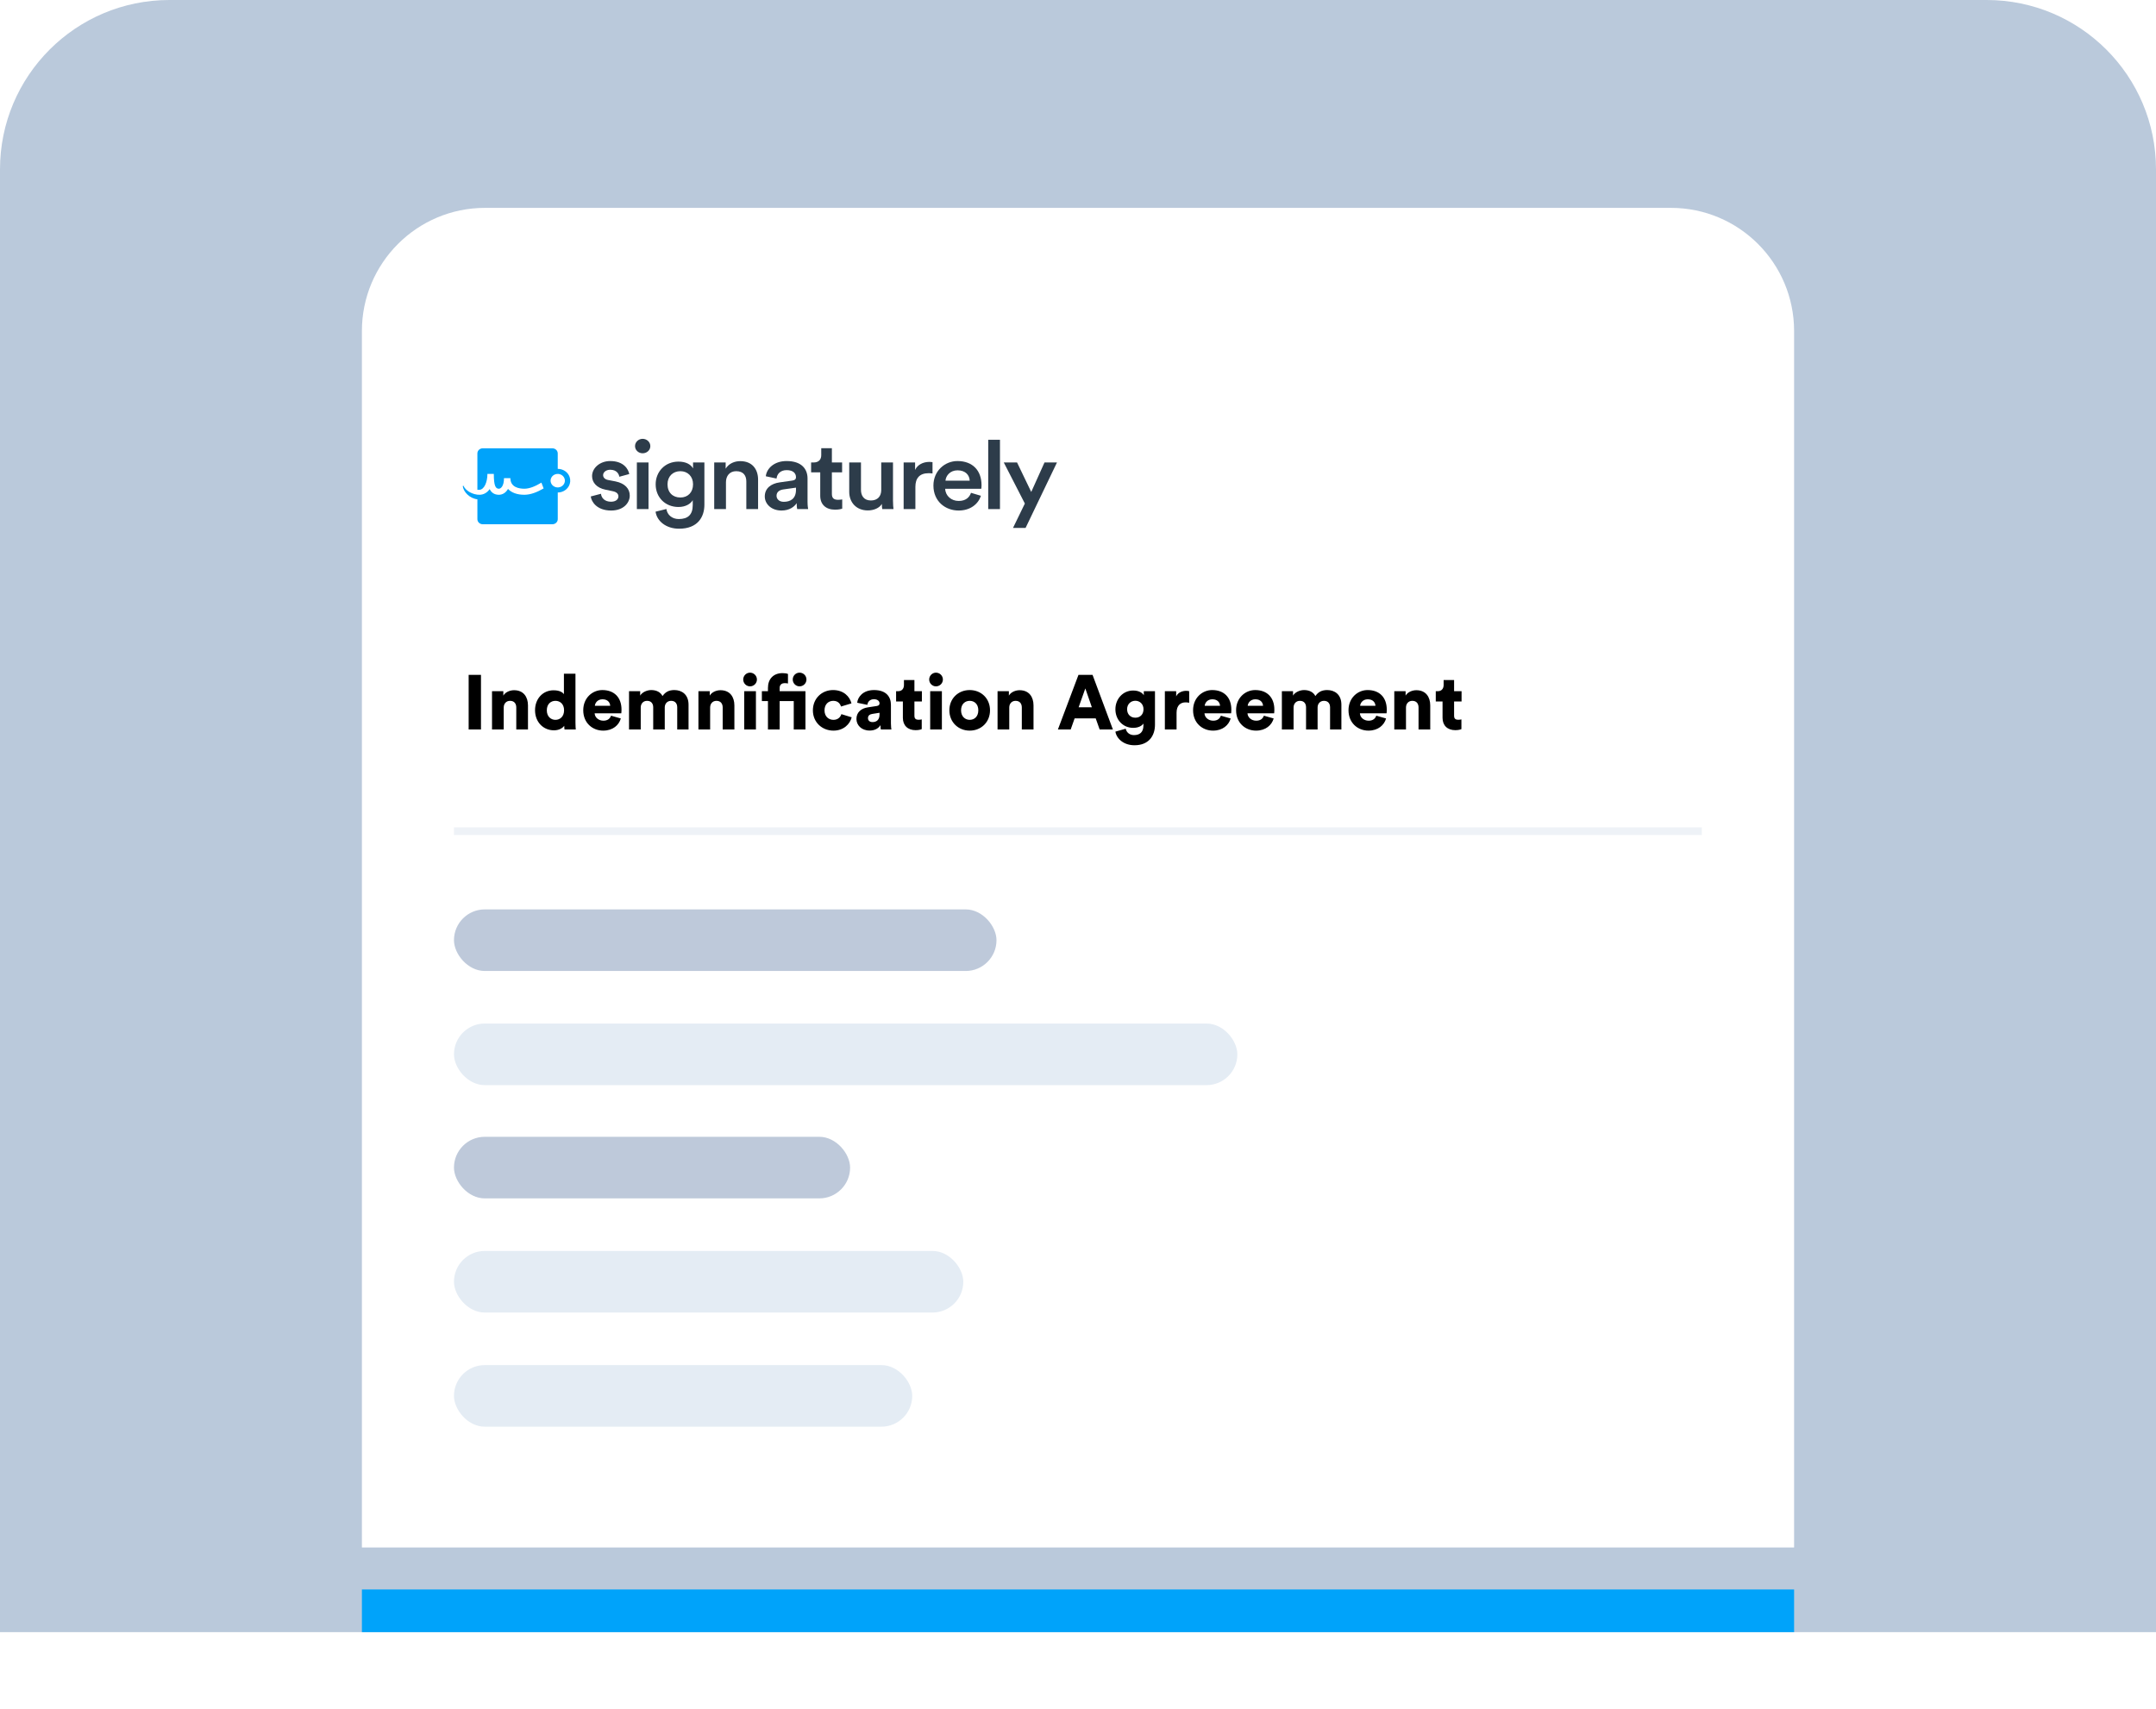 <svg width="280" height="222" viewBox="0 0 280 222" fill="none" xmlns="http://www.w3.org/2000/svg">
<path d="M0 22C0 9.85 9.85 0 22 0H258C270.15 0 280 9.85 280 22V212H0V22Z" fill="#BAC9DB"/>
<g filter="url(#filter0_d)">
<path d="M47 54C47 45.163 54.163 38 63 38H217C225.837 38 233 45.163 233 54V212H47V54Z" fill="white"/>
</g>
<rect x="47" y="206.457" width="186" height="5.543" fill="#00A3FA"/>
<path d="M76.722 64.485C76.801 65.169 77.511 66.313 79.366 66.313C80.998 66.313 81.787 65.293 81.787 64.373C81.787 63.478 81.156 62.782 79.945 62.533L78.972 62.346C78.577 62.272 78.327 62.035 78.327 61.712C78.327 61.339 78.709 61.016 79.248 61.016C80.103 61.016 80.379 61.575 80.432 61.924L81.722 61.575C81.616 60.979 81.037 59.885 79.248 59.885C77.919 59.885 76.893 60.78 76.893 61.837C76.893 62.67 77.485 63.366 78.616 63.602L79.564 63.801C80.077 63.901 80.314 64.149 80.314 64.472C80.314 64.846 79.985 65.169 79.353 65.169C78.537 65.169 78.103 64.684 78.051 64.137L76.722 64.485Z" fill="#2D3C4A"/>
<path d="M84.222 66.126V60.071H82.709V66.126H84.222ZM82.472 57.945C82.472 58.467 82.919 58.877 83.459 58.877C84.011 58.877 84.459 58.467 84.459 57.945C84.459 57.423 84.011 57 83.459 57C82.919 57 82.472 57.423 82.472 57.945Z" fill="#2D3C4A"/>
<path d="M85.138 66.462C85.309 67.68 86.493 68.675 88.191 68.675C90.599 68.675 91.48 67.171 91.48 65.554V60.071H90.006V60.842C89.73 60.345 89.112 59.959 88.112 59.959C86.349 59.959 85.151 61.289 85.151 62.906C85.151 64.609 86.401 65.853 88.112 65.853C89.046 65.853 89.691 65.442 89.967 64.97V65.604C89.967 66.835 89.362 67.419 88.151 67.419C87.27 67.419 86.651 66.86 86.546 66.114L85.138 66.462ZM88.362 64.622C87.362 64.622 86.691 63.963 86.691 62.906C86.691 61.874 87.388 61.203 88.362 61.203C89.309 61.203 90.006 61.874 90.006 62.906C90.006 63.95 89.335 64.622 88.362 64.622Z" fill="#2D3C4A"/>
<path d="M94.281 62.632C94.281 61.837 94.741 61.203 95.61 61.203C96.57 61.203 96.925 61.799 96.925 62.545V66.126H98.452V62.297C98.452 60.966 97.702 59.897 96.136 59.897C95.425 59.897 94.662 60.183 94.241 60.879V60.071H92.755V66.126H94.281V62.632Z" fill="#2D3C4A"/>
<path d="M99.323 64.485C99.323 65.442 100.152 66.313 101.494 66.313C102.533 66.313 103.165 65.815 103.467 65.355C103.467 65.84 103.52 66.089 103.533 66.126H104.954C104.941 66.064 104.875 65.703 104.875 65.156V62.147C104.875 60.941 104.125 59.885 102.152 59.885C100.573 59.885 99.573 60.817 99.454 61.861L100.849 62.16C100.915 61.551 101.362 61.066 102.165 61.066C103.007 61.066 103.375 61.476 103.375 61.986C103.375 62.197 103.27 62.371 102.902 62.421L101.257 62.657C100.165 62.806 99.323 63.403 99.323 64.485ZM101.783 65.181C101.178 65.181 100.849 64.808 100.849 64.398C100.849 63.901 101.231 63.652 101.704 63.577L103.375 63.341V63.615C103.375 64.796 102.639 65.181 101.783 65.181Z" fill="#2D3C4A"/>
<path d="M108.037 58.218H106.655V59.126C106.655 59.661 106.352 60.071 105.668 60.071H105.339V61.352H106.524V64.398C106.524 65.529 107.26 66.201 108.444 66.201C108.997 66.201 109.287 66.101 109.379 66.064V64.87C109.313 64.883 109.063 64.92 108.852 64.92C108.287 64.92 108.037 64.696 108.037 64.162V61.352H109.365V60.071H108.037V58.218Z" fill="#2D3C4A"/>
<path d="M114.525 65.455C114.525 65.703 114.552 65.989 114.578 66.126H116.038C116.012 65.902 115.973 65.517 115.973 65.02V60.071H114.446V63.652C114.446 64.448 113.986 65.007 113.104 65.007C112.183 65.007 111.815 64.373 111.815 63.627V60.071H110.289V63.888C110.289 65.231 111.183 66.3 112.71 66.3C113.46 66.3 114.21 66.002 114.525 65.455Z" fill="#2D3C4A"/>
<path d="M121.106 60.034C121.04 60.021 120.882 59.996 120.698 59.996C119.856 59.996 119.145 60.382 118.843 61.041V60.071H117.356V66.126H118.882V63.242C118.882 62.11 119.422 61.464 120.606 61.464C120.764 61.464 120.935 61.476 121.106 61.501V60.034Z" fill="#2D3C4A"/>
<path d="M122.789 62.433C122.842 61.787 123.395 61.091 124.355 61.091C125.408 61.091 125.908 61.725 125.934 62.433H122.789ZM126.105 64.013C125.895 64.609 125.421 65.069 124.5 65.069C123.553 65.069 122.789 64.41 122.75 63.49H127.434C127.447 63.465 127.473 63.267 127.473 63.03C127.473 61.115 126.316 59.885 124.342 59.885C122.724 59.885 121.224 61.153 121.224 63.068C121.224 65.119 122.763 66.313 124.5 66.313C126.039 66.313 127.052 65.455 127.394 64.398L126.105 64.013Z" fill="#2D3C4A"/>
<path d="M129.866 66.126V57.124H128.34V66.126H129.866Z" fill="#2D3C4A"/>
<path d="M133.19 68.576L137.269 60.071H135.65L133.927 63.901L132.085 60.071H130.361L133.098 65.405L131.558 68.576H133.19Z" fill="#2D3C4A"/>
<path d="M73.979 61.961C73.761 61.326 73.139 60.899 72.434 60.899V58.89C72.434 58.528 72.121 58.232 71.738 58.232H62.693C62.309 58.232 61.998 58.528 61.998 58.89V64.201C61.44 64.084 60.596 63.801 60.278 63.108L60.094 63.13C60.192 63.893 60.98 64.736 61.999 64.855V67.438C61.999 67.8 62.313 68.096 62.694 68.096H71.739C72.123 68.096 72.436 67.8 72.436 67.438V63.97C72.607 63.97 72.775 63.946 72.939 63.895C73.788 63.633 74.255 62.765 73.979 61.961Z" fill="#00A3FA"/>
<path d="M72.721 63.27C72.234 63.42 71.71 63.167 71.55 62.706C71.392 62.245 71.659 61.75 72.145 61.599C72.633 61.449 73.157 61.702 73.317 62.163C73.475 62.624 73.209 63.119 72.721 63.27Z" fill="white"/>
<path d="M70.312 62.688C69.547 63.15 68.787 63.481 68.096 63.481C67.419 63.481 66.284 63.303 66.284 62.106H65.453C65.453 63.115 65.058 63.481 64.793 63.481C64.385 63.481 64.132 63.159 64.132 61.556H63.301C63.301 62.671 62.859 63.605 62.261 63.62C61.337 63.642 60.812 63.383 60.572 63.075L60.197 63.118C60.518 63.808 61.459 64.266 62.265 64.266C62.807 64.266 63.267 63.996 63.595 63.531C63.807 63.958 64.169 64.266 64.791 64.266C65.238 64.266 65.685 64.026 65.974 63.509C66.427 63.993 67.16 64.266 68.096 64.266C68.922 64.266 69.77 63.924 70.602 63.441L70.312 62.688Z" fill="white"/>
<path d="M62.464 94.752V87.662H60.864V94.752H62.464ZM65.418 91.902C65.418 91.402 65.739 91.032 66.239 91.032C66.788 91.032 67.049 91.402 67.049 91.892V94.752H68.569V91.632C68.569 90.542 68.008 89.652 66.758 89.652C66.249 89.652 65.638 89.882 65.368 90.352V89.782H63.898V94.752H65.418V91.902ZM74.736 87.512H73.236V90.172C73.116 89.982 72.746 89.662 71.896 89.662C70.486 89.662 69.486 90.772 69.486 92.252C69.486 93.782 70.546 94.862 71.946 94.862C72.546 94.862 73.046 94.612 73.276 94.272C73.276 94.472 73.306 94.692 73.316 94.752H74.776C74.766 94.642 74.736 94.312 74.736 93.862V87.512ZM71.016 92.262C71.016 91.432 71.546 91.032 72.136 91.032C72.726 91.032 73.256 91.432 73.256 92.262C73.256 93.082 72.726 93.502 72.136 93.502C71.546 93.502 71.016 93.082 71.016 92.262ZM77.255 91.672C77.285 91.302 77.606 90.832 78.246 90.832C78.966 90.832 79.225 91.292 79.246 91.672H77.255ZM79.356 92.962C79.216 93.352 78.906 93.612 78.356 93.612C77.766 93.612 77.255 93.212 77.225 92.652H80.686C80.695 92.622 80.716 92.392 80.716 92.182C80.716 90.582 79.766 89.632 78.225 89.632C76.936 89.632 75.746 90.652 75.746 92.252C75.746 93.922 76.966 94.902 78.335 94.902C79.596 94.902 80.385 94.182 80.626 93.322L79.356 92.962ZM83.212 94.752V91.892C83.212 91.442 83.501 91.032 84.031 91.032C84.582 91.032 84.832 91.402 84.832 91.872V94.752H86.332V91.882C86.332 91.442 86.621 91.032 87.162 91.032C87.701 91.032 87.951 91.402 87.951 91.872V94.752H89.421V91.532C89.421 90.182 88.522 89.632 87.582 89.632C86.912 89.632 86.431 89.852 86.041 90.412C85.791 89.922 85.281 89.632 84.572 89.632C84.031 89.632 83.391 89.912 83.141 90.352V89.782H81.692V94.752H83.212ZM92.225 91.902C92.225 91.402 92.545 91.032 93.045 91.032C93.595 91.032 93.855 91.402 93.855 91.892V94.752H95.375V91.632C95.375 90.542 94.815 89.652 93.565 89.652C93.055 89.652 92.445 89.882 92.175 90.352V89.782H90.705V94.752H92.225V91.902ZM98.172 94.752V89.782H96.652V94.752H98.172ZM96.522 88.262C96.522 88.752 96.922 89.152 97.402 89.152C97.902 89.152 98.302 88.752 98.302 88.262C98.302 87.772 97.902 87.372 97.402 87.372C96.922 87.372 96.522 87.772 96.522 88.262ZM103.084 91.062V94.752H104.604V89.782H101.254V89.352C101.254 88.852 101.644 88.732 101.904 88.732C102.124 88.732 102.264 88.762 102.334 88.782V87.542C102.194 87.472 101.884 87.432 101.634 87.432C100.424 87.432 99.734 88.212 99.734 89.352V89.782H98.944V91.062H99.734V94.752H101.254V91.062H103.084ZM102.954 88.262C102.954 88.752 103.354 89.152 103.834 89.152C104.334 89.152 104.734 88.752 104.734 88.262C104.734 87.762 104.334 87.372 103.834 87.372C103.354 87.372 102.954 87.762 102.954 88.262ZM108.22 91.032C108.81 91.032 109.11 91.392 109.22 91.772L110.58 91.362C110.36 90.472 109.56 89.632 108.19 89.632C106.73 89.632 105.57 90.722 105.57 92.272C105.57 93.812 106.76 94.902 108.24 94.902C109.57 94.902 110.39 94.042 110.61 93.172L109.27 92.762C109.16 93.132 108.83 93.502 108.24 93.502C107.61 93.502 107.08 93.062 107.08 92.272C107.08 91.472 107.59 91.032 108.22 91.032ZM111.225 93.382C111.225 94.172 111.855 94.892 112.945 94.892C113.605 94.892 114.085 94.612 114.345 94.192C114.345 94.532 114.385 94.712 114.395 94.752H115.765C115.755 94.702 115.705 94.372 115.705 93.982V91.552C115.705 90.532 115.115 89.632 113.505 89.632C112.045 89.632 111.385 90.572 111.325 91.282L112.645 91.552C112.675 91.182 112.965 90.822 113.495 90.822C113.975 90.822 114.225 91.072 114.225 91.362C114.225 91.532 114.135 91.662 113.865 91.702L112.695 91.882C111.875 92.002 111.225 92.502 111.225 93.382ZM113.315 93.792C112.895 93.792 112.725 93.542 112.725 93.282C112.725 92.932 112.965 92.782 113.285 92.732L114.225 92.582V92.802C114.225 93.572 113.765 93.792 113.315 93.792ZM118.756 88.332H117.396V88.972C117.396 89.432 117.146 89.782 116.626 89.782H116.376V91.112H117.256V93.242C117.256 94.232 117.886 94.842 118.916 94.842C119.396 94.842 119.646 94.732 119.706 94.702V93.442C119.616 93.462 119.466 93.492 119.306 93.492C118.976 93.492 118.756 93.382 118.756 92.972V91.112H119.726V89.782H118.756V88.332ZM122.323 94.752V89.782H120.803V94.752H122.323ZM120.673 88.262C120.673 88.752 121.073 89.152 121.553 89.152C122.053 89.152 122.453 88.752 122.453 88.262C122.453 87.772 122.053 87.372 121.553 87.372C121.073 87.372 120.673 87.772 120.673 88.262ZM125.934 93.502C125.364 93.502 124.814 93.092 124.814 92.262C124.814 91.422 125.364 91.032 125.934 91.032C126.514 91.032 127.054 91.422 127.054 92.262C127.054 93.102 126.514 93.502 125.934 93.502ZM125.934 89.632C124.454 89.632 123.294 90.722 123.294 92.262C123.294 93.802 124.454 94.902 125.934 94.902C127.424 94.902 128.574 93.802 128.574 92.262C128.574 90.722 127.424 89.632 125.934 89.632ZM131.073 91.902C131.073 91.402 131.393 91.032 131.893 91.032C132.443 91.032 132.703 91.402 132.703 91.892V94.752H134.223V91.632C134.223 90.542 133.663 89.652 132.413 89.652C131.903 89.652 131.293 89.882 131.023 90.352V89.782H129.553V94.752H131.073V91.902ZM142.811 94.752H144.531L141.891 87.662H140.061L137.391 94.752H139.051L139.561 93.312H142.301L142.811 94.752ZM140.951 89.422L141.801 91.872H140.081L140.951 89.422ZM144.857 95.032C144.997 95.922 145.907 96.802 147.337 96.802C149.197 96.802 149.997 95.562 149.997 94.132V89.782H148.547V90.312C148.407 90.052 147.977 89.692 147.167 89.692C145.807 89.692 144.857 90.812 144.857 92.122C144.857 93.502 145.847 94.542 147.167 94.542C147.887 94.542 148.317 94.252 148.497 93.982V94.212C148.497 95.112 148.027 95.482 147.267 95.482C146.697 95.482 146.297 95.132 146.197 94.652L144.857 95.032ZM147.447 93.222C146.837 93.222 146.377 92.802 146.377 92.122C146.377 91.442 146.877 91.022 147.447 91.022C148.017 91.022 148.507 91.442 148.507 92.122C148.507 92.802 148.067 93.222 147.447 93.222ZM154.441 89.782C154.341 89.752 154.191 89.732 154.041 89.732C153.641 89.732 153.011 89.892 152.751 90.452V89.782H151.281V94.752H152.801V92.582C152.801 91.592 153.351 91.232 153.961 91.232C154.111 91.232 154.271 91.242 154.441 91.282V89.782ZM156.455 91.672C156.485 91.302 156.805 90.832 157.445 90.832C158.165 90.832 158.425 91.292 158.445 91.672H156.455ZM158.555 92.962C158.415 93.352 158.105 93.612 157.555 93.612C156.965 93.612 156.455 93.212 156.425 92.652H159.885C159.895 92.622 159.915 92.392 159.915 92.182C159.915 90.582 158.965 89.632 157.425 89.632C156.135 89.632 154.945 90.652 154.945 92.252C154.945 93.922 156.165 94.902 157.535 94.902C158.795 94.902 159.585 94.182 159.825 93.322L158.555 92.962ZM162.041 91.672C162.071 91.302 162.391 90.832 163.031 90.832C163.751 90.832 164.011 91.292 164.031 91.672H162.041ZM164.141 92.962C164.001 93.352 163.691 93.612 163.141 93.612C162.551 93.612 162.041 93.212 162.011 92.652H165.471C165.481 92.622 165.501 92.392 165.501 92.182C165.501 90.582 164.551 89.632 163.011 89.632C161.721 89.632 160.531 90.652 160.531 92.252C160.531 93.922 161.751 94.902 163.121 94.902C164.381 94.902 165.171 94.182 165.411 93.322L164.141 92.962ZM167.997 94.752V91.892C167.997 91.442 168.287 91.032 168.817 91.032C169.367 91.032 169.617 91.402 169.617 91.872V94.752H171.117V91.882C171.117 91.442 171.407 91.032 171.947 91.032C172.487 91.032 172.737 91.402 172.737 91.872V94.752H174.207V91.532C174.207 90.182 173.307 89.632 172.367 89.632C171.697 89.632 171.217 89.852 170.827 90.412C170.577 89.922 170.067 89.632 169.357 89.632C168.817 89.632 168.177 89.912 167.927 90.352V89.782H166.477V94.752H167.997ZM176.64 91.672C176.67 91.302 176.99 90.832 177.63 90.832C178.35 90.832 178.61 91.292 178.63 91.672H176.64ZM178.74 92.962C178.6 93.352 178.29 93.612 177.74 93.612C177.15 93.612 176.64 93.212 176.61 92.652H180.07C180.08 92.622 180.1 92.392 180.1 92.182C180.1 90.582 179.15 89.632 177.61 89.632C176.32 89.632 175.13 90.652 175.13 92.252C175.13 93.922 176.35 94.902 177.72 94.902C178.98 94.902 179.77 94.182 180.01 93.322L178.74 92.962ZM182.596 91.902C182.596 91.402 182.916 91.032 183.416 91.032C183.966 91.032 184.226 91.402 184.226 91.892V94.752H185.746V91.632C185.746 90.542 185.186 89.652 183.936 89.652C183.426 89.652 182.816 89.882 182.546 90.352V89.782H181.076V94.752H182.596V91.902ZM188.844 88.332H187.484V88.972C187.484 89.432 187.234 89.782 186.714 89.782H186.464V91.112H187.344V93.242C187.344 94.232 187.974 94.842 189.004 94.842C189.484 94.842 189.734 94.732 189.794 94.702V93.442C189.704 93.462 189.554 93.492 189.394 93.492C189.064 93.492 188.844 93.382 188.844 92.972V91.112H189.814V89.782H188.844V88.332Z" fill="black"/>
<rect x="58.957" y="118.123" width="70.457" height="8" rx="4" fill="#BEC9DA"/>
<rect x="58.957" y="147.66" width="51.445" height="8" rx="4" fill="#BEC9DA"/>
<rect x="58.957" y="132.949" width="101.737" height="8" rx="4" fill="#E4ECF4"/>
<rect x="58.957" y="162.487" width="66.146" height="8" rx="4" fill="#E4ECF4"/>
<rect x="58.957" y="177.314" width="59.514" height="8" rx="4" fill="#E4ECF4"/>
<rect opacity="0.5" x="58.957" y="107.463" width="162.062" height="1" fill="#DFE7F0"/>
<defs>
<filter id="filter0_d" x="26" y="6" width="228" height="216" filterUnits="userSpaceOnUse" color-interpolation-filters="sRGB">
<feFlood flood-opacity="0" result="BackgroundImageFix"/>
<feColorMatrix in="SourceAlpha" type="matrix" values="0 0 0 0 0 0 0 0 0 0 0 0 0 0 0 0 0 0 127 0"/>
<feOffset dy="-11"/>
<feGaussianBlur stdDeviation="10.5"/>
<feColorMatrix type="matrix" values="0 0 0 0 0.045 0 0 0 0 0.127 0 0 0 0 0.204 0 0 0 0.11 0"/>
<feBlend mode="normal" in2="BackgroundImageFix" result="effect1_dropShadow"/>
<feBlend mode="normal" in="SourceGraphic" in2="effect1_dropShadow" result="shape"/>
</filter>
</defs>
</svg>
